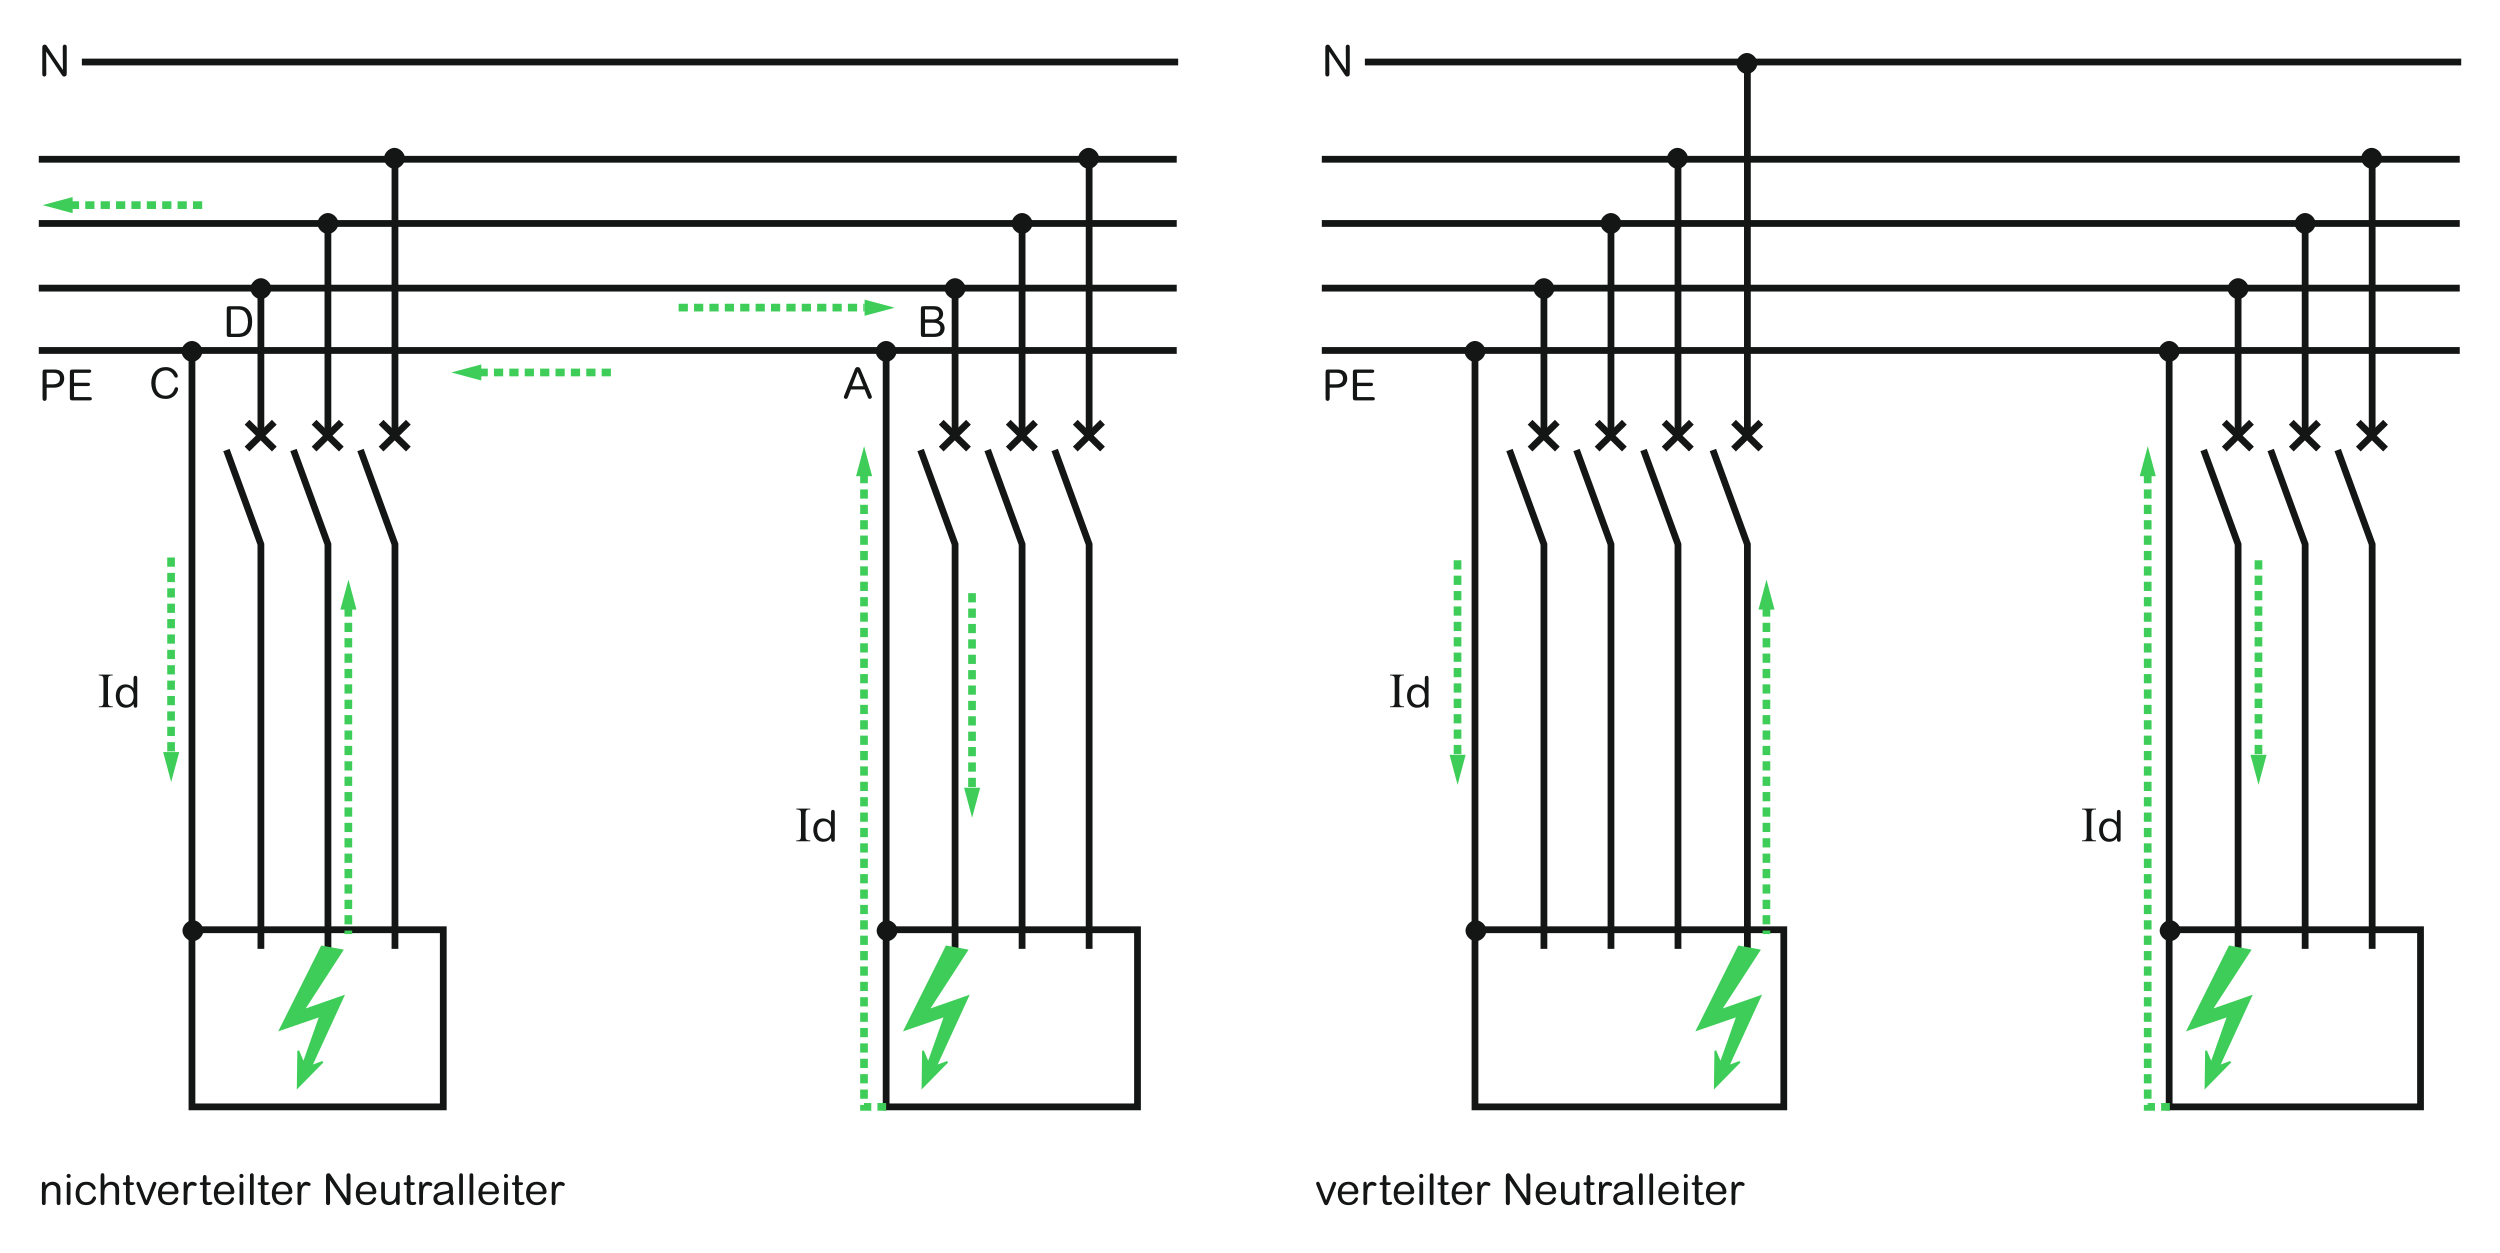 <?xml version="1.0" encoding="iso-8859-1"?>
<!-- Generator: Adobe Illustrator 19.2.1, SVG Export Plug-In . SVG Version: 6.00 Build 0)  -->
<svg version="1.1" id="Calque_1" xmlns="http://www.w3.org/2000/svg" xmlns:xlink="http://www.w3.org/1999/xlink" x="0px" y="0px"
	 width="649.87px" height="325.79px" viewBox="0 0 649.87 325.79" style="enable-background:new 0 0 649.87 325.79;"
	 xml:space="preserve">
<style type="text/css">
	.st0{fill:#141515;stroke:#141515;stroke-width:0.96;stroke-miterlimit:3.864;}
	.st1{fill:none;stroke:#141515;stroke-width:1.76;stroke-miterlimit:3.864;}
	.st2{fill:#141515;}
	.st3{fill:#3DCD58;stroke:#3DCD58;stroke-width:0.48;stroke-miterlimit:3.864;}
	.st4{fill:none;stroke:#3DCD58;stroke-width:2;stroke-dasharray:2.4,1.6;}
	.st5{fill:#3DCD58;}
	.st6{fill:none;}
</style>
<path class="st0" d="M83,58.09c0-1.12,1.12-2.24,2.24-2.24c1.12,0,2.24,1.12,2.24,2.24c0,1.12-1.12,2.24-2.24,2.24
	C84.13,60.33,83,59.21,83,58.09L83,58.09z"/>
<path class="st0" d="M100.3,41.15c0-1.12,1.12-2.24,2.24-2.24c1.12,0,2.24,1.12,2.24,2.24c0,1.12-1.12,2.24-2.24,2.24
	C101.42,43.39,100.3,42.27,100.3,41.15L100.3,41.15z"/>
<path class="st0" d="M65.58,75.03c0-1.12,1.12-2.24,2.24-2.24c1.12,0,2.24,1.12,2.24,2.24c0,1.12-1.12,2.24-2.24,2.24
	C66.7,77.27,65.58,76.15,65.58,75.03L65.58,75.03z"/>
<path class="st0" d="M47.66,91.35c0-1.12,1.12-2.24,2.24-2.24c1.12,0,2.24,1.12,2.24,2.24c0,1.12-1.12,2.24-2.24,2.24
	C48.78,93.59,47.66,92.47,47.66,91.35L47.66,91.35z"/>
<path class="st1" d="M10.08,58.09h295.81 M10.08,41.4h295.81 M10.08,74.9h295.81 M10.08,91.1h295.81 M67.82,74.78v38.47
	 M58.86,116.98l8.96,24.52v105.16 M85.24,57.96v55.28 M76.29,116.98l8.96,24.52v105.16 M102.67,41.4v71.85 M49.9,287.73v-46.05
	h65.33v46.05H49.9L49.9,287.73z M49.9,246.66V92.34 M93.71,116.98l8.96,24.52v105.16"/>
<g>
	<g>
		<g>
			<g>
				<path class="st2" d="M29.31,183.61v0.23h-3.63v-0.23h0.3c0.35,0,0.6-0.1,0.76-0.31c0.1-0.13,0.15-0.45,0.15-0.96v-5.48
					c0-0.43-0.03-0.71-0.08-0.85c-0.04-0.1-0.13-0.19-0.26-0.27c-0.18-0.1-0.38-0.15-0.58-0.15h-0.3v-0.23h3.63v0.23h-0.31
					c-0.35,0-0.6,0.1-0.76,0.31c-0.1,0.13-0.16,0.45-0.16,0.96v5.48c0,0.43,0.03,0.71,0.08,0.85c0.04,0.1,0.13,0.19,0.26,0.27
					c0.18,0.1,0.37,0.15,0.57,0.15H29.31z"/>
			</g>
		</g>
	</g>
	<g>
		<g>
			<g>
				<path class="st2" d="M32.69,183.97c-2.11,0-2.59-1.97-2.59-3.09c0-1.23,0.56-2.98,2.56-2.98c1.28,0,1.95,0.86,2.05,1.01v-2.41
					c0-0.39,0-0.82,0.48-0.82c0.49,0,0.49,0.44,0.49,0.81v6.71c0,0.32,0,0.53-0.13,0.64c-0.09,0.09-0.21,0.13-0.34,0.13
					c-0.47,0-0.47-0.49-0.47-0.66v-0.35C34.47,183.3,33.93,183.97,32.69,183.97z M34.73,180.99c0-1.97-1.29-2.33-1.88-2.33
					c-1.09,0-1.75,0.96-1.75,2.23c0,1.74,1.02,2.32,1.78,2.32C33.76,183.21,34.73,182.65,34.73,180.99z"/>
			</g>
		</g>
	</g>
</g>
<path class="st1" d="M64.21,116.73l7.09-6.97 M71.31,116.73l-7.09-6.97 M81.64,116.73l7.09-6.97 M88.73,116.73l-7.09-6.97
	 M99.06,116.73l7.09-6.97 M106.15,116.73l-7.09-6.97"/>
<g>
	<g>
		<g>
			<g>
				<path class="st2" d="M12.13,103.32c0,0.26-0.01,0.46-0.08,0.62c-0.06,0.12-0.25,0.27-0.46,0.27c-0.15,0-0.29-0.06-0.4-0.17
					c-0.13-0.13-0.13-0.37-0.13-0.72v-6.37c0-0.87,0.15-0.9,0.99-0.9h1.92c0.66,0,1.34,0.07,1.88,0.47s0.85,1.08,0.85,1.86
					c0,0.75-0.32,1.64-1.09,2.03c-0.24,0.12-0.69,0.37-1.65,0.37h-1.83V103.32z M12.13,96.91v3h1.55c0.6,0,1.92-0.09,1.92-1.51
					c0-0.38-0.12-0.8-0.39-1.08c-0.38-0.4-1.06-0.41-1.52-0.41H12.13z"/>
				<path class="st2" d="M19.24,99.49h3.43c0.33,0,0.72,0,0.72,0.43c0,0.44-0.38,0.44-0.72,0.44h-3.43v2.86h3.89
					c0.32,0,0.74-0.01,0.74,0.43c0,0.45-0.4,0.44-0.74,0.44h-4.07c-0.48,0-0.57,0-0.74-0.16c-0.16-0.15-0.16-0.29-0.16-0.74v-6.23
					c0-0.39-0.01-0.56,0.15-0.73c0.15-0.16,0.28-0.17,0.75-0.17h3.91c0.32,0,0.74-0.01,0.74,0.43c0,0.45-0.4,0.44-0.74,0.44h-3.73
					V99.49z"/>
			</g>
		</g>
	</g>
</g>
<g>
	<path class="st2" d="M15.71,312.47c0,0.32,0,0.54-0.13,0.66c-0.09,0.08-0.2,0.13-0.35,0.13c-0.12,0-0.26-0.04-0.36-0.13
		c-0.13-0.12-0.13-0.34-0.13-0.66v-2.77c0-0.57-0.06-0.88-0.18-1.1c-0.21-0.37-0.62-0.56-1.02-0.56c-0.56,0-1.12,0.31-1.39,0.81
		c-0.17,0.3-0.27,0.55-0.27,1.77v1.85c0,0.32-0.01,0.54-0.15,0.66c-0.09,0.08-0.2,0.13-0.35,0.13c-0.12,0-0.26-0.06-0.35-0.13
		c-0.13-0.12-0.13-0.34-0.13-0.66v-4.5c0-0.31,0-0.52,0.12-0.64c0.07-0.06,0.19-0.13,0.35-0.13c0.18,0,0.34,0.11,0.38,0.21
		c0.09,0.16,0.1,0.3,0.1,0.78c0.3-0.39,0.8-1,1.84-1c0.71,0,1.23,0.26,1.64,0.72c0.38,0.44,0.38,1.14,0.38,1.51V312.47z"/>
	<path class="st2" d="M17.84,306.23c-0.3,0-0.54-0.25-0.54-0.55c0-0.29,0.23-0.54,0.54-0.54c0.3,0,0.54,0.25,0.54,0.54
		C18.38,305.99,18.14,306.23,17.84,306.23z M18.33,312.47c0,0.31-0.01,0.4-0.04,0.48c-0.07,0.21-0.27,0.31-0.45,0.31
		c-0.48,0-0.49-0.45-0.49-0.79v-4.48c0-0.35,0.01-0.52,0.13-0.65c0.09-0.09,0.21-0.15,0.37-0.15c0.26,0,0.35,0.1,0.41,0.22
		s0.07,0.38,0.07,0.57V312.47z"/>
	<path class="st2" d="M22.47,313.27c-1.52,0-2.12-0.75-2.4-1.24c-0.2-0.36-0.41-0.92-0.41-1.78c0-1.34,0.57-3.05,2.77-3.05
		c1.32,0,1.89,0.59,2.23,1.11c0.1,0.15,0.2,0.35,0.2,0.54c0,0.25-0.21,0.43-0.44,0.43c-0.12,0-0.25-0.01-0.47-0.39
		c-0.15-0.25-0.53-0.92-1.51-0.92c-1.09,0-1.8,0.86-1.8,2.24c0,1.44,0.68,2.31,1.78,2.31c0.62,0,1.19-0.29,1.49-0.83
		c0.04-0.08,0.25-0.45,0.29-0.52c0.08-0.09,0.17-0.18,0.32-0.18c0.21,0,0.45,0.17,0.45,0.45C24.96,311.76,24.35,313.27,22.47,313.27
		z"/>
	<path class="st2" d="M30.96,312.46c0,0.37,0,0.49-0.1,0.63c-0.08,0.1-0.25,0.18-0.4,0.18c-0.17,0-0.35-0.09-0.43-0.27
		c-0.04-0.11-0.04-0.24-0.04-0.54v-2.82c0-0.33-0.02-0.83-0.18-1.1c-0.21-0.36-0.63-0.55-1.03-0.55c-0.55,0-1.12,0.3-1.38,0.79
		c-0.16,0.29-0.27,0.54-0.27,1.75v1.94c0,0.32,0,0.52-0.13,0.65c-0.07,0.06-0.19,0.15-0.37,0.15c-0.47,0-0.47-0.44-0.47-0.81v-6.68
		c0-0.38,0-0.81,0.47-0.81c0.5,0,0.5,0.41,0.5,0.81v2.37c0.4-0.5,0.9-0.96,1.83-0.96c0.71,0,1.22,0.26,1.6,0.71
		c0.4,0.46,0.4,1.2,0.4,1.5V312.46z"/>
	<path class="st2" d="M32.75,306.35c0-0.43,0-0.55,0.08-0.69c0.06-0.1,0.21-0.22,0.4-0.22c0.49,0,0.49,0.45,0.49,0.86v1.04h0.52
		c0.24,0,0.6,0,0.6,0.35c0,0.26-0.27,0.36-0.57,0.36h-0.55v3.45c0,0.58,0.03,0.99,0.58,0.99c0.09,0,0.49-0.07,0.57-0.07
		c0.19,0,0.34,0.12,0.34,0.35c0,0.38-0.49,0.48-1.1,0.48c-1.37,0-1.37-0.95-1.37-1.67v-3.53h-0.37c-0.44,0-0.44-0.34-0.44-0.36
		c0-0.35,0.4-0.35,0.53-0.35h0.28V306.35z"/>
	<path class="st2" d="M39.63,307.8c0.13-0.38,0.22-0.6,0.54-0.6s0.48,0.26,0.48,0.43c0,0.15-0.03,0.21-0.15,0.52l-1.77,4.41
		c-0.18,0.44-0.29,0.72-0.68,0.72c-0.4,0-0.52-0.28-0.69-0.72l-1.77-4.41c-0.11-0.29-0.15-0.37-0.15-0.52
		c0-0.18,0.17-0.43,0.48-0.43c0.31,0,0.4,0.22,0.54,0.6l1.59,4.22L39.63,307.8z"/>
	<path class="st2" d="M42.07,310.42c0.03,1.56,0.9,2.13,1.81,2.13c0.96,0,1.3-0.53,1.63-1.04c0.07-0.1,0.18-0.29,0.41-0.29
		c0.21,0,0.37,0.18,0.37,0.37c0,0.18-0.1,0.37-0.19,0.52c-0.26,0.43-0.83,1.16-2.27,1.16c-1.9,0-2.77-1.33-2.77-3.05
		c0-1.68,0.87-3.02,2.74-3.02c2.3,0,2.6,2.09,2.6,2.6c0,0.63-0.47,0.63-0.86,0.63H42.07z M45.42,309.75
		c-0.02-0.32-0.04-0.67-0.29-1.1c-0.25-0.43-0.71-0.74-1.34-0.74c-0.78,0-1.22,0.48-1.43,0.87c-0.19,0.35-0.24,0.71-0.27,0.96H45.42
		z"/>
	<path class="st2" d="M47.75,307.81c0-0.27,0-0.62,0.43-0.62c0.41,0,0.41,0.35,0.41,0.62v0.45c0.39-0.6,0.69-1.06,1.41-1.06
		c0.48,0,1.15,0.25,1.15,0.66c0,0.28-0.25,0.45-0.39,0.45c-0.25,0-0.38-0.17-0.81-0.17c-1.04,0-1.23,1.13-1.23,2.46v2.11
		c0,0.49-0.34,0.56-0.48,0.56c-0.13,0-0.26-0.04-0.35-0.13c-0.15-0.12-0.15-0.32-0.15-0.66V307.81z"/>
	<path class="st2" d="M52.74,306.35c0-0.43,0-0.55,0.08-0.69c0.06-0.1,0.21-0.22,0.4-0.22c0.49,0,0.49,0.45,0.49,0.86v1.04h0.52
		c0.24,0,0.6,0,0.6,0.35c0,0.26-0.27,0.36-0.57,0.36h-0.55v3.45c0,0.58,0.03,0.99,0.58,0.99c0.09,0,0.49-0.07,0.57-0.07
		c0.19,0,0.34,0.12,0.34,0.35c0,0.38-0.49,0.48-1.1,0.48c-1.37,0-1.37-0.95-1.37-1.67v-3.53h-0.37c-0.44,0-0.44-0.34-0.44-0.36
		c0-0.35,0.4-0.35,0.53-0.35h0.28V306.35z"/>
	<path class="st2" d="M56.6,310.42c0.03,1.56,0.9,2.13,1.81,2.13c0.96,0,1.3-0.53,1.63-1.04c0.07-0.1,0.18-0.29,0.41-0.29
		c0.21,0,0.37,0.18,0.37,0.37c0,0.18-0.1,0.37-0.19,0.52c-0.26,0.43-0.83,1.16-2.27,1.16c-1.9,0-2.77-1.33-2.77-3.05
		c0-1.68,0.87-3.02,2.74-3.02c2.3,0,2.6,2.09,2.6,2.6c0,0.63-0.47,0.63-0.86,0.63H56.6z M59.95,309.75
		c-0.02-0.32-0.04-0.67-0.29-1.1c-0.25-0.43-0.71-0.74-1.34-0.74c-0.78,0-1.22,0.48-1.43,0.87c-0.19,0.35-0.24,0.71-0.27,0.96H59.95
		z"/>
	<path class="st2" d="M62.76,306.23c-0.3,0-0.54-0.25-0.54-0.55c0-0.29,0.24-0.54,0.54-0.54c0.3,0,0.54,0.25,0.54,0.54
		C63.3,305.99,63.07,306.23,62.76,306.23z M63.26,312.47c0,0.31-0.01,0.4-0.04,0.48c-0.07,0.21-0.27,0.31-0.45,0.31
		c-0.48,0-0.49-0.45-0.49-0.79v-4.48c0-0.35,0.01-0.52,0.13-0.65c0.09-0.09,0.21-0.15,0.37-0.15c0.26,0,0.35,0.1,0.41,0.22
		c0.07,0.12,0.07,0.38,0.07,0.57V312.47z"/>
	<path class="st2" d="M65.95,312.47c0,0.35-0.01,0.52-0.13,0.65c-0.08,0.08-0.2,0.15-0.36,0.15c-0.48,0-0.48-0.43-0.48-0.79v-6.69
		c0-0.35,0-0.53,0.12-0.65c0.08-0.08,0.19-0.16,0.36-0.16c0.12,0,0.26,0.06,0.36,0.15c0.12,0.13,0.13,0.32,0.13,0.66V312.47z"/>
	<path class="st2" d="M67.8,306.35c0-0.43,0-0.55,0.08-0.69c0.06-0.1,0.21-0.22,0.4-0.22c0.49,0,0.49,0.45,0.49,0.86v1.04h0.52
		c0.24,0,0.6,0,0.6,0.35c0,0.26-0.27,0.36-0.57,0.36h-0.55v3.45c0,0.58,0.03,0.99,0.58,0.99c0.09,0,0.49-0.07,0.57-0.07
		c0.19,0,0.34,0.12,0.34,0.35c0,0.38-0.49,0.48-1.1,0.48c-1.37,0-1.37-0.95-1.37-1.67v-3.53h-0.37c-0.44,0-0.44-0.34-0.44-0.36
		c0-0.35,0.4-0.35,0.53-0.35h0.28V306.35z"/>
	<path class="st2" d="M71.67,310.42c0.03,1.56,0.9,2.13,1.81,2.13c0.96,0,1.3-0.53,1.63-1.04c0.07-0.1,0.18-0.29,0.41-0.29
		c0.21,0,0.37,0.18,0.37,0.37c0,0.18-0.1,0.37-0.19,0.52c-0.26,0.43-0.83,1.16-2.27,1.16c-1.9,0-2.77-1.33-2.77-3.05
		c0-1.68,0.87-3.02,2.74-3.02c2.3,0,2.6,2.09,2.6,2.6c0,0.63-0.47,0.63-0.86,0.63H71.67z M75.02,309.75
		c-0.02-0.32-0.04-0.67-0.29-1.1c-0.25-0.43-0.71-0.74-1.34-0.74c-0.78,0-1.22,0.48-1.43,0.87c-0.19,0.35-0.24,0.71-0.27,0.96H75.02
		z"/>
	<path class="st2" d="M77.35,307.81c0-0.27,0-0.62,0.43-0.62c0.41,0,0.41,0.35,0.41,0.62v0.45c0.39-0.6,0.69-1.06,1.41-1.06
		c0.48,0,1.15,0.25,1.15,0.66c0,0.28-0.25,0.45-0.39,0.45c-0.25,0-0.38-0.17-0.81-0.17c-1.04,0-1.23,1.13-1.23,2.46v2.11
		c0,0.49-0.34,0.56-0.48,0.56c-0.13,0-0.26-0.04-0.35-0.13c-0.15-0.12-0.15-0.32-0.15-0.66V307.81z"/>
	<path class="st2" d="M90.07,305.84c-0.01-0.35-0.01-0.46,0.07-0.6c0.06-0.12,0.22-0.26,0.44-0.26c0.15,0,0.28,0.06,0.38,0.16
		c0.15,0.13,0.15,0.34,0.15,0.71v6.34c0,0.55,0,0.74-0.22,0.93c-0.12,0.1-0.27,0.16-0.44,0.16c-0.35,0-0.46-0.17-0.78-0.65
		l-3.91-5.84l0.04,5.62c0,0.36,0,0.46-0.07,0.6c-0.06,0.12-0.24,0.26-0.45,0.26c-0.13,0-0.28-0.06-0.38-0.16
		c-0.15-0.13-0.15-0.34-0.15-0.71v-6.38c0-0.55,0-0.69,0.21-0.88c0.04-0.04,0.18-0.16,0.43-0.16c0.33,0,0.44,0.17,0.74,0.63
		l3.98,5.94L90.07,305.84z"/>
	<path class="st2" d="M93.5,310.42c0.03,1.56,0.9,2.13,1.81,2.13c0.96,0,1.3-0.53,1.63-1.04c0.07-0.1,0.18-0.29,0.41-0.29
		c0.21,0,0.37,0.18,0.37,0.37c0,0.18-0.1,0.37-0.19,0.52c-0.26,0.43-0.83,1.16-2.27,1.16c-1.9,0-2.77-1.33-2.77-3.05
		c0-1.68,0.87-3.02,2.74-3.02c2.3,0,2.6,2.09,2.6,2.6c0,0.63-0.47,0.63-0.86,0.63H93.5z M96.85,309.75
		c-0.02-0.32-0.04-0.67-0.29-1.1c-0.25-0.43-0.71-0.74-1.34-0.74c-0.78,0-1.22,0.48-1.43,0.87c-0.19,0.35-0.24,0.71-0.27,0.96H96.85
		z"/>
	<path class="st2" d="M99.09,308c0-0.34,0-0.54,0.13-0.66c0.09-0.09,0.21-0.15,0.36-0.15c0.12,0,0.26,0.06,0.35,0.13
		c0.13,0.13,0.13,0.34,0.13,0.67v2.71c0,0.39,0,0.81,0.19,1.12c0.22,0.37,0.63,0.58,1.03,0.58c0.56,0,1.13-0.32,1.39-0.81
		c0.13-0.26,0.26-0.49,0.26-1.79V308c0-0.33,0-0.54,0.13-0.66c0.08-0.07,0.19-0.15,0.35-0.15c0.13,0,0.26,0.06,0.36,0.13
		c0.13,0.13,0.13,0.34,0.13,0.67v4.49c0,0.31,0,0.52-0.13,0.64c-0.07,0.07-0.19,0.13-0.34,0.13c-0.19,0-0.35-0.11-0.39-0.21
		c-0.07-0.16-0.08-0.3-0.08-0.79c-0.29,0.37-0.78,1.01-1.88,1.01c-0.59,0-1.4-0.23-1.71-0.85c-0.26-0.5-0.28-0.87-0.28-1.32V308z"/>
	<path class="st2" d="M105.74,306.35c0-0.43,0-0.55,0.08-0.69c0.06-0.1,0.21-0.22,0.4-0.22c0.49,0,0.49,0.45,0.49,0.86v1.04h0.52
		c0.24,0,0.6,0,0.6,0.35c0,0.26-0.27,0.36-0.57,0.36h-0.55v3.45c0,0.58,0.03,0.99,0.58,0.99c0.09,0,0.49-0.07,0.57-0.07
		c0.19,0,0.34,0.12,0.34,0.35c0,0.38-0.49,0.48-1.1,0.48c-1.37,0-1.37-0.95-1.37-1.67v-3.53h-0.37c-0.44,0-0.44-0.34-0.44-0.36
		c0-0.35,0.4-0.35,0.53-0.35h0.28V306.35z"/>
	<path class="st2" d="M108.98,307.81c0-0.27,0-0.62,0.43-0.62c0.41,0,0.41,0.35,0.41,0.62v0.45c0.39-0.6,0.69-1.06,1.41-1.06
		c0.48,0,1.15,0.25,1.15,0.66c0,0.28-0.25,0.45-0.39,0.45c-0.25,0-0.38-0.17-0.81-0.17c-1.04,0-1.23,1.13-1.23,2.46v2.11
		c0,0.49-0.34,0.56-0.48,0.56c-0.13,0-0.26-0.04-0.35-0.13c-0.15-0.12-0.15-0.32-0.15-0.66V307.81z"/>
	<path class="st2" d="M114.55,313.27c-1.29,0-1.88-0.84-1.88-1.66c0-1.32,1.22-1.58,1.9-1.71c0.26-0.06,1.41-0.26,1.64-0.31
		c0.17-0.04,0.29-0.08,0.55-0.17c-0.02-0.77-0.04-1.5-1.32-1.5c-0.67,0-1.39,0.2-1.64,0.81c-0.1,0.26-0.18,0.47-0.48,0.47
		c-0.24,0-0.44-0.18-0.44-0.41c0-0.34,0.38-1.58,2.49-1.58c2.22,0,2.36,1.05,2.36,2.4c0,0.29-0.03,1.57-0.03,1.83
		c0,0.54,0.09,0.78,0.16,0.96c0.01,0.06,0.11,0.32,0.11,0.5c0,0.19-0.21,0.38-0.47,0.38c-0.38,0-0.54-0.54-0.65-0.95
		C116.55,312.61,115.82,313.27,114.55,313.27z M116.12,310.31c-0.69,0.16-1.24,0.23-1.7,0.36c-0.65,0.18-0.75,0.65-0.75,0.87
		c0,0.4,0.3,0.96,1.11,0.96c0.62,0,1.41-0.26,1.75-0.84c0.22-0.38,0.25-0.91,0.25-1.56C116.63,310.17,116.42,310.24,116.12,310.31z"
		/>
	<path class="st2" d="M120.34,312.47c0,0.35-0.01,0.52-0.13,0.65c-0.08,0.08-0.2,0.15-0.36,0.15c-0.48,0-0.48-0.43-0.48-0.79v-6.69
		c0-0.35,0-0.53,0.12-0.65c0.08-0.08,0.19-0.16,0.36-0.16c0.12,0,0.26,0.06,0.36,0.15c0.12,0.13,0.13,0.32,0.13,0.66V312.47z"/>
	<path class="st2" d="M123.03,312.47c0,0.35-0.01,0.52-0.13,0.65c-0.08,0.08-0.2,0.15-0.36,0.15c-0.48,0-0.48-0.43-0.48-0.79v-6.69
		c0-0.35,0-0.53,0.12-0.65c0.08-0.08,0.19-0.16,0.36-0.16c0.12,0,0.26,0.06,0.36,0.15c0.12,0.13,0.13,0.32,0.13,0.66V312.47z"/>
	<path class="st2" d="M125.37,310.42c0.03,1.56,0.9,2.13,1.81,2.13c0.96,0,1.3-0.53,1.63-1.04c0.07-0.1,0.18-0.29,0.41-0.29
		c0.21,0,0.37,0.18,0.37,0.37c0,0.18-0.1,0.37-0.19,0.52c-0.26,0.43-0.83,1.16-2.27,1.16c-1.9,0-2.77-1.33-2.77-3.05
		c0-1.68,0.87-3.02,2.74-3.02c2.3,0,2.6,2.09,2.6,2.6c0,0.63-0.47,0.63-0.86,0.63H125.37z M128.72,309.75
		c-0.02-0.32-0.04-0.67-0.29-1.1c-0.25-0.43-0.71-0.74-1.34-0.74c-0.78,0-1.22,0.48-1.43,0.87c-0.19,0.35-0.24,0.71-0.27,0.96
		H128.72z"/>
	<path class="st2" d="M131.53,306.23c-0.3,0-0.54-0.25-0.54-0.55c0-0.29,0.24-0.54,0.54-0.54c0.3,0,0.54,0.25,0.54,0.54
		C132.07,305.99,131.84,306.23,131.53,306.23z M132.03,312.47c0,0.31-0.01,0.4-0.04,0.48c-0.07,0.21-0.27,0.31-0.45,0.31
		c-0.48,0-0.49-0.45-0.49-0.79v-4.48c0-0.35,0.01-0.52,0.13-0.65c0.09-0.09,0.21-0.15,0.37-0.15c0.26,0,0.35,0.1,0.41,0.22
		c0.07,0.12,0.07,0.38,0.07,0.57V312.47z"/>
	<path class="st2" d="M133.89,306.35c0-0.43,0-0.55,0.08-0.69c0.06-0.1,0.21-0.22,0.4-0.22c0.49,0,0.49,0.45,0.49,0.86v1.04h0.52
		c0.24,0,0.6,0,0.6,0.35c0,0.26-0.27,0.36-0.57,0.36h-0.55v3.45c0,0.58,0.03,0.99,0.58,0.99c0.09,0,0.49-0.07,0.57-0.07
		c0.19,0,0.34,0.12,0.34,0.35c0,0.38-0.49,0.48-1.1,0.48c-1.37,0-1.37-0.95-1.37-1.67v-3.53h-0.37c-0.44,0-0.44-0.34-0.44-0.36
		c0-0.35,0.4-0.35,0.53-0.35h0.28V306.35z"/>
	<path class="st2" d="M137.75,310.42c0.03,1.56,0.9,2.13,1.81,2.13c0.96,0,1.3-0.53,1.63-1.04c0.07-0.1,0.18-0.29,0.41-0.29
		c0.21,0,0.37,0.18,0.37,0.37c0,0.18-0.1,0.37-0.19,0.52c-0.26,0.43-0.83,1.16-2.27,1.16c-1.9,0-2.77-1.33-2.77-3.05
		c0-1.68,0.87-3.02,2.74-3.02c2.3,0,2.6,2.09,2.6,2.6c0,0.63-0.47,0.63-0.86,0.63H137.75z M141.1,309.75
		c-0.02-0.32-0.04-0.67-0.29-1.1c-0.25-0.43-0.71-0.74-1.34-0.74c-0.78,0-1.22,0.48-1.43,0.87c-0.19,0.35-0.24,0.71-0.27,0.96H141.1
		z"/>
	<path class="st2" d="M143.43,307.81c0-0.27,0-0.62,0.43-0.62c0.41,0,0.41,0.35,0.41,0.62v0.45c0.39-0.6,0.69-1.06,1.41-1.06
		c0.48,0,1.15,0.25,1.15,0.66c0,0.28-0.25,0.45-0.39,0.45c-0.25,0-0.38-0.17-0.81-0.17c-1.04,0-1.23,1.13-1.23,2.46v2.11
		c0,0.49-0.34,0.56-0.48,0.56c-0.13,0-0.26-0.04-0.35-0.13c-0.15-0.12-0.15-0.32-0.15-0.66V307.81z"/>
</g>
<g>
	<path class="st2" d="M346.31,307.8c0.13-0.38,0.22-0.6,0.54-0.6s0.48,0.26,0.48,0.43c0,0.15-0.03,0.21-0.15,0.52l-1.77,4.41
		c-0.18,0.44-0.29,0.72-0.68,0.72c-0.4,0-0.52-0.28-0.69-0.72l-1.77-4.41c-0.11-0.29-0.15-0.37-0.15-0.52
		c0-0.18,0.17-0.43,0.48-0.43c0.31,0,0.4,0.22,0.54,0.6l1.59,4.22L346.31,307.8z"/>
	<path class="st2" d="M348.76,310.42c0.03,1.56,0.9,2.13,1.81,2.13c0.96,0,1.3-0.53,1.64-1.04c0.07-0.1,0.18-0.29,0.41-0.29
		c0.21,0,0.37,0.18,0.37,0.37c0,0.18-0.1,0.37-0.19,0.52c-0.26,0.43-0.83,1.16-2.27,1.16c-1.9,0-2.77-1.33-2.77-3.05
		c0-1.68,0.87-3.02,2.74-3.02c2.3,0,2.6,2.09,2.6,2.6c0,0.63-0.47,0.63-0.86,0.63H348.76z M352.11,309.75
		c-0.02-0.32-0.04-0.67-0.29-1.1c-0.25-0.43-0.71-0.74-1.34-0.74c-0.78,0-1.22,0.48-1.43,0.87c-0.19,0.35-0.24,0.71-0.27,0.96
		H352.11z"/>
	<path class="st2" d="M354.43,307.81c0-0.27,0-0.62,0.43-0.62c0.41,0,0.41,0.35,0.41,0.62v0.45c0.39-0.6,0.69-1.06,1.41-1.06
		c0.48,0,1.15,0.25,1.15,0.66c0,0.28-0.25,0.45-0.39,0.45c-0.25,0-0.38-0.17-0.81-0.17c-1.04,0-1.23,1.13-1.23,2.46v2.11
		c0,0.49-0.34,0.56-0.48,0.56c-0.13,0-0.26-0.04-0.35-0.13c-0.15-0.12-0.15-0.32-0.15-0.66V307.81z"/>
	<path class="st2" d="M359.43,306.35c0-0.43,0-0.55,0.08-0.69c0.06-0.1,0.21-0.22,0.4-0.22c0.49,0,0.49,0.45,0.49,0.86v1.04h0.52
		c0.23,0,0.6,0,0.6,0.35c0,0.26-0.27,0.36-0.57,0.36h-0.55v3.45c0,0.58,0.03,0.99,0.58,0.99c0.09,0,0.49-0.07,0.57-0.07
		c0.19,0,0.34,0.12,0.34,0.35c0,0.38-0.49,0.48-1.1,0.48c-1.37,0-1.37-0.95-1.37-1.67v-3.53h-0.37c-0.44,0-0.44-0.34-0.44-0.36
		c0-0.35,0.4-0.35,0.53-0.35h0.28V306.35z"/>
	<path class="st2" d="M363.29,310.42c0.03,1.56,0.9,2.13,1.81,2.13c0.96,0,1.3-0.53,1.64-1.04c0.07-0.1,0.18-0.29,0.41-0.29
		c0.21,0,0.37,0.18,0.37,0.37c0,0.18-0.1,0.37-0.19,0.52c-0.26,0.43-0.83,1.16-2.27,1.16c-1.9,0-2.77-1.33-2.77-3.05
		c0-1.68,0.87-3.02,2.74-3.02c2.3,0,2.6,2.09,2.6,2.6c0,0.63-0.47,0.63-0.86,0.63H363.29z M366.64,309.75
		c-0.02-0.32-0.04-0.67-0.29-1.1c-0.25-0.43-0.71-0.74-1.34-0.74c-0.78,0-1.22,0.48-1.43,0.87c-0.19,0.35-0.24,0.71-0.27,0.96
		H366.64z"/>
	<path class="st2" d="M369.45,306.23c-0.3,0-0.54-0.25-0.54-0.55c0-0.29,0.24-0.54,0.54-0.54c0.3,0,0.54,0.25,0.54,0.54
		C369.99,305.99,369.76,306.23,369.45,306.23z M369.95,312.47c0,0.31-0.01,0.4-0.04,0.48c-0.07,0.21-0.27,0.31-0.45,0.31
		c-0.48,0-0.49-0.45-0.49-0.79v-4.48c0-0.35,0.01-0.52,0.13-0.65c0.09-0.09,0.21-0.15,0.37-0.15c0.26,0,0.35,0.1,0.41,0.22
		s0.07,0.38,0.07,0.57V312.47z"/>
	<path class="st2" d="M372.64,312.47c0,0.35-0.01,0.52-0.13,0.65c-0.08,0.08-0.2,0.15-0.36,0.15c-0.48,0-0.48-0.43-0.48-0.79v-6.69
		c0-0.35,0-0.53,0.12-0.65c0.08-0.08,0.19-0.16,0.36-0.16c0.12,0,0.26,0.06,0.36,0.15c0.12,0.13,0.13,0.32,0.13,0.66V312.47z"/>
	<path class="st2" d="M374.49,306.35c0-0.43,0-0.55,0.08-0.69c0.06-0.1,0.21-0.22,0.4-0.22c0.49,0,0.49,0.45,0.49,0.86v1.04h0.52
		c0.23,0,0.6,0,0.6,0.35c0,0.26-0.27,0.36-0.57,0.36h-0.55v3.45c0,0.58,0.03,0.99,0.58,0.99c0.09,0,0.49-0.07,0.57-0.07
		c0.19,0,0.34,0.12,0.34,0.35c0,0.38-0.49,0.48-1.1,0.48c-1.37,0-1.37-0.95-1.37-1.67v-3.53h-0.37c-0.44,0-0.44-0.34-0.44-0.36
		c0-0.35,0.4-0.35,0.53-0.35h0.28V306.35z"/>
	<path class="st2" d="M378.36,310.42c0.03,1.56,0.9,2.13,1.81,2.13c0.96,0,1.3-0.53,1.64-1.04c0.07-0.1,0.18-0.29,0.41-0.29
		c0.21,0,0.37,0.18,0.37,0.37c0,0.18-0.1,0.37-0.19,0.52c-0.26,0.43-0.83,1.16-2.27,1.16c-1.9,0-2.77-1.33-2.77-3.05
		c0-1.68,0.87-3.02,2.74-3.02c2.3,0,2.6,2.09,2.6,2.6c0,0.63-0.47,0.63-0.86,0.63H378.36z M381.71,309.75
		c-0.02-0.32-0.04-0.67-0.29-1.1c-0.25-0.43-0.71-0.74-1.34-0.74c-0.78,0-1.22,0.48-1.43,0.87c-0.19,0.35-0.24,0.71-0.27,0.96
		H381.71z"/>
	<path class="st2" d="M384.04,307.81c0-0.27,0-0.62,0.43-0.62c0.41,0,0.41,0.35,0.41,0.62v0.45c0.39-0.6,0.69-1.06,1.41-1.06
		c0.48,0,1.15,0.25,1.15,0.66c0,0.28-0.25,0.45-0.39,0.45c-0.25,0-0.38-0.17-0.81-0.17c-1.04,0-1.23,1.13-1.23,2.46v2.11
		c0,0.49-0.34,0.56-0.48,0.56c-0.13,0-0.26-0.04-0.35-0.13c-0.15-0.12-0.15-0.32-0.15-0.66V307.81z"/>
	<path class="st2" d="M396.76,305.84c-0.01-0.35-0.01-0.46,0.07-0.6c0.06-0.12,0.22-0.26,0.44-0.26c0.15,0,0.28,0.06,0.38,0.16
		c0.15,0.13,0.15,0.34,0.15,0.71v6.34c0,0.55,0,0.74-0.22,0.93c-0.12,0.1-0.27,0.16-0.44,0.16c-0.35,0-0.46-0.17-0.78-0.65
		l-3.91-5.84l0.04,5.62c0,0.36,0,0.46-0.07,0.6c-0.06,0.12-0.24,0.26-0.45,0.26c-0.13,0-0.28-0.06-0.38-0.16
		c-0.15-0.13-0.15-0.34-0.15-0.71v-6.38c0-0.55,0-0.69,0.21-0.88c0.04-0.04,0.18-0.16,0.43-0.16c0.32,0,0.44,0.17,0.74,0.63
		l3.98,5.94L396.76,305.84z"/>
	<path class="st2" d="M400.19,310.42c0.03,1.56,0.9,2.13,1.81,2.13c0.96,0,1.3-0.53,1.64-1.04c0.07-0.1,0.18-0.29,0.41-0.29
		c0.21,0,0.37,0.18,0.37,0.37c0,0.18-0.1,0.37-0.19,0.52c-0.26,0.43-0.83,1.16-2.27,1.16c-1.9,0-2.77-1.33-2.77-3.05
		c0-1.68,0.87-3.02,2.74-3.02c2.3,0,2.6,2.09,2.6,2.6c0,0.63-0.47,0.63-0.86,0.63H400.19z M403.54,309.75
		c-0.02-0.32-0.04-0.67-0.29-1.1c-0.25-0.43-0.71-0.74-1.34-0.74c-0.78,0-1.22,0.48-1.43,0.87c-0.19,0.35-0.24,0.71-0.27,0.96
		H403.54z"/>
	<path class="st2" d="M405.78,308c0-0.34,0-0.54,0.13-0.66c0.09-0.09,0.21-0.15,0.36-0.15c0.12,0,0.26,0.06,0.35,0.13
		c0.13,0.13,0.13,0.34,0.13,0.67v2.71c0,0.39,0,0.81,0.19,1.12c0.22,0.37,0.63,0.58,1.03,0.58c0.56,0,1.13-0.32,1.39-0.81
		c0.13-0.26,0.26-0.49,0.26-1.79V308c0-0.33,0-0.54,0.13-0.66c0.08-0.07,0.19-0.15,0.35-0.15c0.13,0,0.26,0.06,0.36,0.13
		c0.13,0.13,0.13,0.34,0.13,0.67v4.49c0,0.31,0,0.52-0.13,0.64c-0.07,0.07-0.19,0.13-0.34,0.13c-0.19,0-0.35-0.11-0.39-0.21
		c-0.07-0.16-0.08-0.3-0.08-0.79c-0.29,0.37-0.78,1.01-1.88,1.01c-0.59,0-1.4-0.23-1.71-0.85c-0.26-0.5-0.28-0.87-0.28-1.32V308z"/>
	<path class="st2" d="M412.43,306.35c0-0.43,0-0.55,0.08-0.69c0.06-0.1,0.21-0.22,0.4-0.22c0.49,0,0.49,0.45,0.49,0.86v1.04h0.52
		c0.23,0,0.6,0,0.6,0.35c0,0.26-0.27,0.36-0.57,0.36h-0.55v3.45c0,0.58,0.03,0.99,0.58,0.99c0.09,0,0.49-0.07,0.57-0.07
		c0.19,0,0.34,0.12,0.34,0.35c0,0.38-0.49,0.48-1.1,0.48c-1.37,0-1.37-0.95-1.37-1.67v-3.53h-0.37c-0.44,0-0.44-0.34-0.44-0.36
		c0-0.35,0.4-0.35,0.53-0.35h0.28V306.35z"/>
	<path class="st2" d="M415.67,307.81c0-0.27,0-0.62,0.43-0.62c0.41,0,0.41,0.35,0.41,0.62v0.45c0.39-0.6,0.69-1.06,1.41-1.06
		c0.48,0,1.15,0.25,1.15,0.66c0,0.28-0.25,0.45-0.39,0.45c-0.25,0-0.38-0.17-0.81-0.17c-1.04,0-1.23,1.13-1.23,2.46v2.11
		c0,0.49-0.34,0.56-0.48,0.56c-0.13,0-0.26-0.04-0.35-0.13c-0.15-0.12-0.15-0.32-0.15-0.66V307.81z"/>
	<path class="st2" d="M421.24,313.27c-1.29,0-1.88-0.84-1.88-1.66c0-1.32,1.22-1.58,1.9-1.71c0.26-0.06,1.41-0.26,1.64-0.31
		c0.17-0.04,0.29-0.08,0.55-0.17c-0.02-0.77-0.04-1.5-1.32-1.5c-0.67,0-1.39,0.2-1.63,0.81c-0.1,0.26-0.18,0.47-0.48,0.47
		c-0.24,0-0.44-0.18-0.44-0.41c0-0.34,0.38-1.58,2.49-1.58c2.22,0,2.36,1.05,2.36,2.4c0,0.29-0.03,1.57-0.03,1.83
		c0,0.54,0.09,0.78,0.16,0.96c0.01,0.06,0.11,0.32,0.11,0.5c0,0.19-0.21,0.38-0.47,0.38c-0.38,0-0.54-0.54-0.65-0.95
		C423.24,312.61,422.51,313.27,421.24,313.27z M422.81,310.31c-0.69,0.16-1.24,0.23-1.7,0.36c-0.65,0.18-0.75,0.65-0.75,0.87
		c0,0.4,0.3,0.96,1.11,0.96c0.62,0,1.41-0.26,1.75-0.84c0.22-0.38,0.25-0.91,0.25-1.56C423.32,310.17,423.11,310.24,422.81,310.31z"
		/>
	<path class="st2" d="M427.03,312.47c0,0.35-0.01,0.52-0.13,0.65c-0.08,0.08-0.2,0.15-0.36,0.15c-0.48,0-0.48-0.43-0.48-0.79v-6.69
		c0-0.35,0-0.53,0.12-0.65c0.08-0.08,0.19-0.16,0.36-0.16c0.12,0,0.26,0.06,0.36,0.15c0.12,0.13,0.13,0.32,0.13,0.66V312.47z"/>
	<path class="st2" d="M429.72,312.47c0,0.35-0.01,0.52-0.13,0.65c-0.08,0.08-0.2,0.15-0.36,0.15c-0.48,0-0.48-0.43-0.48-0.79v-6.69
		c0-0.35,0-0.53,0.12-0.65c0.08-0.08,0.19-0.16,0.36-0.16c0.12,0,0.26,0.06,0.36,0.15c0.12,0.13,0.13,0.32,0.13,0.66V312.47z"/>
	<path class="st2" d="M432.06,310.42c0.03,1.56,0.9,2.13,1.81,2.13c0.96,0,1.3-0.53,1.64-1.04c0.07-0.1,0.18-0.29,0.41-0.29
		c0.21,0,0.37,0.18,0.37,0.37c0,0.18-0.1,0.37-0.19,0.52c-0.26,0.43-0.83,1.16-2.27,1.16c-1.9,0-2.77-1.33-2.77-3.05
		c0-1.68,0.87-3.02,2.74-3.02c2.3,0,2.6,2.09,2.6,2.6c0,0.63-0.47,0.63-0.86,0.63H432.06z M435.41,309.75
		c-0.02-0.32-0.04-0.67-0.29-1.1c-0.25-0.43-0.71-0.74-1.34-0.74c-0.78,0-1.22,0.48-1.43,0.87c-0.19,0.35-0.24,0.71-0.27,0.96
		H435.41z"/>
	<path class="st2" d="M438.22,306.23c-0.3,0-0.54-0.25-0.54-0.55c0-0.29,0.24-0.54,0.54-0.54c0.3,0,0.54,0.25,0.54,0.54
		C438.76,305.99,438.53,306.23,438.22,306.23z M438.72,312.47c0,0.31-0.01,0.4-0.04,0.48c-0.07,0.21-0.27,0.31-0.45,0.31
		c-0.48,0-0.49-0.45-0.49-0.79v-4.48c0-0.35,0.01-0.52,0.13-0.65c0.09-0.09,0.21-0.15,0.37-0.15c0.26,0,0.35,0.1,0.41,0.22
		s0.07,0.38,0.07,0.57V312.47z"/>
	<path class="st2" d="M440.57,306.35c0-0.43,0-0.55,0.08-0.69c0.06-0.1,0.21-0.22,0.4-0.22c0.49,0,0.49,0.45,0.49,0.86v1.04h0.52
		c0.23,0,0.6,0,0.6,0.35c0,0.26-0.27,0.36-0.57,0.36h-0.55v3.45c0,0.58,0.03,0.99,0.58,0.99c0.09,0,0.49-0.07,0.57-0.07
		c0.19,0,0.34,0.12,0.34,0.35c0,0.38-0.49,0.48-1.1,0.48c-1.37,0-1.37-0.95-1.37-1.67v-3.53h-0.37c-0.44,0-0.44-0.34-0.44-0.36
		c0-0.35,0.4-0.35,0.53-0.35h0.28V306.35z"/>
	<path class="st2" d="M444.44,310.42c0.03,1.56,0.9,2.13,1.81,2.13c0.96,0,1.3-0.53,1.64-1.04c0.07-0.1,0.18-0.29,0.41-0.29
		c0.21,0,0.37,0.18,0.37,0.37c0,0.18-0.1,0.37-0.19,0.52c-0.26,0.43-0.83,1.16-2.27,1.16c-1.9,0-2.77-1.33-2.77-3.05
		c0-1.68,0.87-3.02,2.74-3.02c2.3,0,2.6,2.09,2.6,2.6c0,0.63-0.47,0.63-0.86,0.63H444.44z M447.79,309.75
		c-0.02-0.32-0.04-0.67-0.29-1.1c-0.25-0.43-0.71-0.74-1.34-0.74c-0.78,0-1.22,0.48-1.43,0.87c-0.19,0.35-0.24,0.71-0.27,0.96
		H447.79z"/>
	<path class="st2" d="M450.12,307.81c0-0.27,0-0.62,0.43-0.62c0.41,0,0.41,0.35,0.41,0.62v0.45c0.39-0.6,0.69-1.06,1.41-1.06
		c0.48,0,1.15,0.25,1.15,0.66c0,0.28-0.25,0.45-0.39,0.45c-0.25,0-0.38-0.17-0.81-0.17c-1.04,0-1.23,1.13-1.23,2.46v2.11
		c0,0.49-0.34,0.56-0.48,0.56c-0.13,0-0.26-0.04-0.35-0.13c-0.15-0.12-0.15-0.32-0.15-0.66V307.81z"/>
</g>
<g>
	<g>
		<g>
			<g>
				<path class="st2" d="M43.11,103.7c-0.88,0-1.93-0.2-2.65-0.95c-0.74-0.77-1.14-1.99-1.14-3.19c0-2.51,1.57-4.14,3.74-4.14
					c2.35,0,3.16,1.9,3.16,2.3c0,0.2-0.13,0.47-0.44,0.47c-0.32,0-0.52-0.37-0.67-0.66c-0.2-0.39-0.52-0.72-0.86-0.93
					c-0.24-0.15-0.59-0.31-1.14-0.31c-1.12,0-2.69,0.69-2.69,3.33s1.55,3.24,2.6,3.24c1.16,0,1.94-0.64,2.33-1.76
					c0.08-0.21,0.17-0.46,0.48-0.46c0.21,0,0.46,0.16,0.46,0.45C46.28,101.75,45.41,103.7,43.11,103.7z"/>
			</g>
		</g>
	</g>
</g>
<g>
	<g>
		<g>
			<g>
				<path class="st2" d="M59.85,87.61c-0.87,0-0.91-0.13-0.91-1.03v-6.09c0-0.81,0.1-0.9,0.91-0.9h1.95c0.86,0,1.99,0.03,2.87,1.08
					c0.67,0.81,0.88,1.87,0.88,2.92c0,1.05-0.22,2.59-1.41,3.44c-0.77,0.55-1.69,0.58-2.33,0.58H59.85z M60.02,86.75h1.65
					c1.02,0,1.59-0.15,2.14-0.8c0.65-0.77,0.65-2.09,0.65-2.31c0-1.06-0.3-1.93-0.65-2.37c-0.47-0.62-1.01-0.82-2.2-0.82h-1.59
					V86.75z"/>
			</g>
		</g>
	</g>
</g>
<path class="st0" d="M47.91,241.93c0-1.12,1.12-2.24,2.24-2.24c1.12,0,2.24,1.12,2.24,2.24c0,1.12-1.12,2.24-2.24,2.24
	C49.03,244.17,47.91,243.05,47.91,241.93L47.91,241.93z"/>
<path class="st0" d="M263.45,58.09c0-1.12,1.12-2.24,2.24-2.24c1.12,0,2.24,1.12,2.24,2.24c0,1.12-1.12,2.24-2.24,2.24
	C264.58,60.33,263.45,59.21,263.45,58.09L263.45,58.09z"/>
<path class="st0" d="M280.75,41.15c0-1.12,1.12-2.24,2.24-2.24c1.12,0,2.24,1.12,2.24,2.24c0,1.12-1.12,2.24-2.24,2.24
	C281.87,43.39,280.75,42.27,280.75,41.15L280.75,41.15z"/>
<path class="st0" d="M246.03,75.03c0-1.12,1.12-2.24,2.24-2.24c1.12,0,2.24,1.12,2.24,2.24c0,1.12-1.12,2.24-2.24,2.24
	C247.15,77.27,246.03,76.15,246.03,75.03L246.03,75.03z"/>
<path class="st0" d="M228.11,91.35c0-1.12,1.12-2.24,2.24-2.24c1.12,0,2.24,1.12,2.24,2.24c0,1.12-1.12,2.24-2.24,2.24
	C229.23,93.59,228.11,92.47,228.11,91.35L228.11,91.35z"/>
<path class="st1" d="M248.27,74.78v38.47 M239.31,116.98l8.96,24.52v105.16 M265.69,57.96v55.28 M256.73,116.98l8.96,24.52v105.16
	 M283.12,41.4v71.85 M230.35,287.73v-46.05h65.34v46.05H230.35L230.35,287.73z M230.35,246.66V92.34 M274.16,116.98l8.96,24.52
	v105.16"/>
<g>
	<g>
		<g>
			<g>
				<path class="st2" d="M210.63,218.45v0.23H207v-0.23h0.3c0.35,0,0.6-0.1,0.76-0.31c0.1-0.13,0.15-0.45,0.15-0.96v-5.48
					c0-0.43-0.03-0.71-0.08-0.85c-0.04-0.1-0.13-0.19-0.26-0.27c-0.18-0.1-0.38-0.15-0.58-0.15H207v-0.23h3.63v0.23h-0.31
					c-0.35,0-0.6,0.1-0.76,0.31c-0.1,0.13-0.16,0.45-0.16,0.96v5.48c0,0.43,0.03,0.71,0.08,0.85c0.04,0.1,0.13,0.19,0.26,0.27
					c0.18,0.1,0.37,0.15,0.57,0.15H210.63z"/>
			</g>
		</g>
	</g>
	<g>
		<g>
			<g>
				<path class="st2" d="M214.01,218.82c-2.11,0-2.59-1.97-2.59-3.09c0-1.23,0.56-2.98,2.56-2.98c1.28,0,1.95,0.86,2.05,1.01v-2.41
					c0-0.39,0-0.82,0.48-0.82c0.49,0,0.49,0.44,0.49,0.81v6.71c0,0.32,0,0.53-0.13,0.64c-0.09,0.09-0.21,0.13-0.34,0.13
					c-0.47,0-0.47-0.49-0.47-0.66v-0.35C215.79,218.15,215.24,218.82,214.01,218.82z M216.05,215.84c0-1.97-1.29-2.33-1.88-2.33
					c-1.09,0-1.75,0.96-1.75,2.23c0,1.74,1.02,2.32,1.78,2.32C215.08,218.06,216.05,217.5,216.05,215.84z"/>
			</g>
		</g>
	</g>
</g>
<path class="st1" d="M244.66,116.73l7.09-6.97 M251.76,116.73l-7.09-6.97 M262.09,116.73l7.09-6.97 M269.18,116.73l-7.09-6.97
	 M279.51,116.73l7.09-6.97 M286.6,116.73l-7.09-6.97"/>
<g>
	<g>
		<g>
			<g>
				<path class="st2" d="M221.19,101.25l-0.69,1.79c-0.17,0.43-0.25,0.66-0.62,0.66c-0.29,0-0.52-0.25-0.52-0.47
					c0-0.17,0.06-0.3,0.16-0.56l2.54-6.31c0.25-0.63,0.37-0.95,0.88-0.95c0.2,0,0.43,0.09,0.54,0.22c0.11,0.12,0.26,0.47,0.36,0.72
					l2.63,6.27c0.11,0.28,0.17,0.41,0.17,0.58c0,0.21-0.21,0.49-0.54,0.49c-0.37,0-0.45-0.23-0.63-0.68l-0.72-1.77H221.19z
					 M224.44,100.39l-1.5-3.75l-1.44,3.75H224.44z"/>
			</g>
		</g>
	</g>
</g>
<g>
	<g>
		<g>
			<g>
				<path class="st2" d="M240.28,87.61c-0.81,0-0.9-0.1-0.9-0.9v-6.23c0-0.81,0.09-0.9,0.9-0.9h2.31c1.04,0,1.38,0.18,1.62,0.32
					c0.6,0.36,0.95,1,0.95,1.7c0,0.2,0,1.21-1.16,1.76c0.45,0.16,1.55,0.53,1.55,1.97c0,0.77-0.38,1.52-1.05,1.89
					c-0.38,0.21-0.91,0.37-1.71,0.37H240.28z M240.46,83.03h2.05c0.43,0,0.92-0.08,1.21-0.37c0.28-0.28,0.39-0.56,0.39-0.93
					c0-1.31-1.33-1.28-1.92-1.28h-1.74V83.03z M240.46,83.89v2.86h2.24c0.85,0,1.14-0.25,1.31-0.39c0.24-0.2,0.44-0.57,0.44-1.05
					c0-0.43-0.15-0.75-0.39-0.97c-0.41-0.37-0.96-0.44-1.36-0.44H240.46z"/>
			</g>
		</g>
	</g>
</g>
<path class="st0" d="M228.36,241.93c0-1.12,1.12-2.24,2.24-2.24c1.12,0,2.24,1.12,2.24,2.24c0,1.12-1.12,2.24-2.24,2.24
	C229.48,244.17,228.36,243.05,228.36,241.93L228.36,241.93z"/>
<line class="st1" x1="21.28" y1="16.12" x2="306.26" y2="16.12"/>
<g>
	<g>
		<g>
			<g>
				<path class="st2" d="M16.31,12.46c-0.01-0.35-0.01-0.46,0.07-0.6c0.06-0.12,0.22-0.26,0.44-0.26c0.15,0,0.28,0.06,0.38,0.16
					c0.15,0.13,0.15,0.34,0.15,0.71v6.34c0,0.55,0,0.74-0.22,0.93c-0.12,0.1-0.27,0.16-0.44,0.16c-0.35,0-0.46-0.17-0.78-0.65
					l-3.91-5.84l0.04,5.62c0,0.36,0,0.46-0.07,0.6c-0.06,0.12-0.24,0.26-0.45,0.26c-0.13,0-0.28-0.06-0.38-0.16
					c-0.15-0.13-0.15-0.34-0.15-0.71v-6.38c0-0.55,0-0.69,0.21-0.88c0.04-0.04,0.18-0.16,0.43-0.16c0.33,0,0.44,0.17,0.74,0.63
					l3.98,5.94L16.31,12.46z"/>
			</g>
		</g>
	</g>
</g>
<path class="st0" d="M416.52,58.09c0-1.12,1.12-2.24,2.24-2.24c1.12,0,2.24,1.12,2.24,2.24c0,1.12-1.12,2.24-2.24,2.24
	C417.65,60.33,416.52,59.21,416.52,58.09L416.52,58.09z"/>
<path class="st0" d="M433.82,41.15c0-1.12,1.12-2.24,2.24-2.24c1.12,0,2.24,1.12,2.24,2.24c0,1.12-1.12,2.24-2.24,2.24
	C434.95,43.39,433.82,42.27,433.82,41.15L433.82,41.15z"/>
<path class="st0" d="M399.1,75.03c0-1.12,1.12-2.24,2.24-2.24c1.12,0,2.24,1.12,2.24,2.24c0,1.12-1.12,2.24-2.24,2.24
	C400.22,77.27,399.1,76.15,399.1,75.03L399.1,75.03z"/>
<path class="st0" d="M381.18,91.35c0-1.12,1.12-2.24,2.24-2.24c1.12,0,2.24,1.12,2.24,2.24c0,1.12-1.12,2.24-2.24,2.24
	C382.3,93.59,381.18,92.47,381.18,91.35L381.18,91.35z"/>
<path class="st1" d="M343.6,58.09h295.81 M343.6,41.4h295.81 M343.6,74.9h295.81 M343.6,91.1h295.81 M401.34,74.78v38.47
	 M392.38,116.98l8.96,24.52v105.16 M418.77,57.96v55.28 M409.81,116.98l8.96,24.52v105.16 M436.19,41.4v71.85 M383.42,287.73v-46.05
	h80.27v46.05H383.42L383.42,287.73z M383.42,246.66V92.34 M427.23,116.98l8.96,24.52v105.16"/>
<g>
	<g>
		<g>
			<g>
				<path class="st2" d="M364.97,183.61v0.23h-3.63v-0.23h0.3c0.35,0,0.6-0.1,0.76-0.31c0.1-0.13,0.15-0.45,0.15-0.96v-5.48
					c0-0.43-0.03-0.71-0.08-0.85c-0.04-0.1-0.13-0.19-0.26-0.27c-0.18-0.1-0.38-0.15-0.57-0.15h-0.3v-0.23h3.63v0.23h-0.31
					c-0.35,0-0.6,0.1-0.76,0.31c-0.1,0.13-0.16,0.45-0.16,0.96v5.48c0,0.43,0.03,0.71,0.08,0.85c0.04,0.1,0.13,0.19,0.26,0.27
					c0.18,0.1,0.37,0.15,0.57,0.15H364.97z"/>
			</g>
		</g>
	</g>
	<g>
		<g>
			<g>
				<path class="st2" d="M368.35,183.97c-2.11,0-2.59-1.97-2.59-3.09c0-1.23,0.56-2.98,2.57-2.98c1.28,0,1.95,0.86,2.05,1.01v-2.41
					c0-0.39,0-0.82,0.48-0.82c0.49,0,0.49,0.44,0.49,0.81v6.71c0,0.32,0,0.53-0.13,0.64c-0.09,0.09-0.21,0.13-0.34,0.13
					c-0.47,0-0.47-0.49-0.47-0.66v-0.35C370.14,183.3,369.59,183.97,368.35,183.97z M370.39,180.99c0-1.97-1.29-2.33-1.88-2.33
					c-1.09,0-1.75,0.96-1.75,2.23c0,1.74,1.02,2.32,1.78,2.32C369.42,183.21,370.39,182.65,370.39,180.99z"/>
			</g>
		</g>
	</g>
</g>
<path class="st1" d="M397.73,116.73l7.09-6.97 M404.83,116.73l-7.09-6.97 M415.16,116.73l7.09-6.97 M422.25,116.73l-7.09-6.97
	 M432.58,116.73l7.09-6.97 M439.67,116.73l-7.09-6.97"/>
<g>
	<g>
		<g>
			<g>
				<path class="st2" d="M345.65,103.32c0,0.26-0.01,0.46-0.08,0.62c-0.06,0.12-0.25,0.27-0.46,0.27c-0.15,0-0.29-0.06-0.4-0.17
					c-0.13-0.13-0.13-0.37-0.13-0.72v-6.37c0-0.87,0.15-0.9,0.99-0.9h1.92c0.66,0,1.34,0.07,1.88,0.47c0.54,0.4,0.85,1.08,0.85,1.86
					c0,0.75-0.33,1.64-1.09,2.03c-0.24,0.12-0.69,0.37-1.65,0.37h-1.83V103.32z M345.65,96.91v3h1.54c0.61,0,1.92-0.09,1.92-1.51
					c0-0.38-0.12-0.8-0.39-1.08c-0.38-0.4-1.06-0.41-1.52-0.41H345.65z"/>
				<path class="st2" d="M352.76,99.49h3.43c0.33,0,0.72,0,0.72,0.43c0,0.44-0.38,0.44-0.72,0.44h-3.43v2.86h3.89
					c0.33,0,0.74-0.01,0.74,0.43c0,0.45-0.4,0.44-0.74,0.44h-4.07c-0.48,0-0.57,0-0.74-0.16c-0.16-0.15-0.16-0.29-0.16-0.74v-6.23
					c0-0.39-0.01-0.56,0.15-0.73c0.15-0.16,0.28-0.17,0.75-0.17h3.91c0.32,0,0.74-0.01,0.74,0.43c0,0.45-0.4,0.44-0.74,0.44h-3.73
					V99.49z"/>
			</g>
		</g>
	</g>
</g>
<path class="st0" d="M381.43,241.93c0-1.12,1.12-2.24,2.24-2.24c1.12,0,2.24,1.12,2.24,2.24c0,1.12-1.12,2.24-2.24,2.24
	C382.55,244.17,381.43,243.05,381.43,241.93L381.43,241.93z"/>
<path class="st0" d="M596.97,58.09c0-1.12,1.12-2.24,2.24-2.24c1.12,0,2.24,1.12,2.24,2.24c0,1.12-1.12,2.24-2.24,2.24
	C598.1,60.33,596.97,59.21,596.97,58.09L596.97,58.09z"/>
<path class="st0" d="M614.27,41.15c0-1.12,1.12-2.24,2.24-2.24c1.12,0,2.24,1.12,2.24,2.24c0,1.12-1.12,2.24-2.24,2.24
	C615.39,43.39,614.27,42.27,614.27,41.15L614.27,41.15z"/>
<path class="st0" d="M579.55,75.03c0-1.12,1.12-2.24,2.24-2.24c1.12,0,2.24,1.12,2.24,2.24c0,1.12-1.12,2.24-2.24,2.24
	C580.67,77.27,579.55,76.15,579.55,75.03L579.55,75.03z"/>
<path class="st0" d="M561.63,91.35c0-1.12,1.12-2.24,2.24-2.24c1.12,0,2.24,1.12,2.24,2.24c0,1.12-1.12,2.24-2.24,2.24
	C562.75,93.59,561.63,92.47,561.63,91.35L561.63,91.35z"/>
<path class="st1" d="M581.79,74.78v38.47 M572.83,116.98l8.96,24.52v105.16 M599.22,57.96v55.28 M590.26,116.98l8.96,24.52v105.16
	 M616.64,41.4v71.85 M563.87,287.73v-46.05h65.34v46.05H563.87L563.87,287.73z M563.87,246.66V92.34 M607.68,116.98l8.96,24.52
	v105.16"/>
<g>
	<g>
		<g>
			<g>
				<path class="st2" d="M544.86,218.45v0.23h-3.63v-0.23h0.3c0.35,0,0.6-0.1,0.76-0.31c0.1-0.13,0.15-0.45,0.15-0.96v-5.48
					c0-0.43-0.03-0.71-0.08-0.85c-0.04-0.1-0.13-0.19-0.26-0.27c-0.18-0.1-0.38-0.15-0.57-0.15h-0.3v-0.23h3.63v0.23h-0.31
					c-0.35,0-0.6,0.1-0.76,0.31c-0.1,0.13-0.16,0.45-0.16,0.96v5.48c0,0.43,0.03,0.71,0.08,0.85c0.04,0.1,0.13,0.19,0.26,0.27
					c0.18,0.1,0.37,0.15,0.57,0.15H544.86z"/>
			</g>
		</g>
	</g>
	<g>
		<g>
			<g>
				<path class="st2" d="M548.25,218.82c-2.11,0-2.59-1.97-2.59-3.09c0-1.23,0.56-2.98,2.57-2.98c1.28,0,1.95,0.86,2.05,1.01v-2.41
					c0-0.39,0-0.82,0.48-0.82c0.49,0,0.49,0.44,0.49,0.81v6.71c0,0.32,0,0.53-0.13,0.64c-0.09,0.09-0.21,0.13-0.34,0.13
					c-0.47,0-0.47-0.49-0.47-0.66v-0.35C550.03,218.15,549.48,218.82,548.25,218.82z M550.29,215.84c0-1.97-1.29-2.33-1.88-2.33
					c-1.09,0-1.75,0.96-1.75,2.23c0,1.74,1.02,2.32,1.78,2.32C549.31,218.06,550.29,217.5,550.29,215.84z"/>
			</g>
		</g>
	</g>
</g>
<path class="st1" d="M578.18,116.73l7.09-6.97 M585.28,116.73l-7.09-6.97 M595.61,116.73l7.09-6.97 M602.7,116.73l-7.09-6.97
	 M613.03,116.73l7.09-6.97 M620.12,116.73l-7.09-6.97"/>
<path class="st0" d="M561.88,241.93c0-1.12,1.12-2.24,2.24-2.24c1.12,0,2.24,1.12,2.24,2.24c0,1.12-1.12,2.24-2.24,2.24
	C563,244.17,561.88,243.05,561.88,241.93L561.88,241.93z"/>
<line class="st1" x1="354.8" y1="16.12" x2="639.79" y2="16.12"/>
<g>
	<g>
		<g>
			<g>
				<path class="st2" d="M349.83,12.46c-0.01-0.35-0.01-0.46,0.07-0.6c0.06-0.12,0.22-0.26,0.44-0.26c0.15,0,0.28,0.06,0.38,0.16
					c0.15,0.13,0.15,0.34,0.15,0.71v6.34c0,0.55,0,0.74-0.22,0.93c-0.12,0.1-0.27,0.16-0.44,0.16c-0.35,0-0.46-0.17-0.78-0.65
					l-3.91-5.84l0.04,5.62c0,0.36,0,0.46-0.07,0.6c-0.06,0.12-0.24,0.26-0.45,0.26c-0.13,0-0.28-0.06-0.38-0.16
					c-0.15-0.13-0.15-0.34-0.15-0.71v-6.38c0-0.55,0-0.69,0.21-0.88c0.04-0.04,0.18-0.16,0.43-0.16c0.32,0,0.44,0.17,0.74,0.63
					l3.98,5.94L349.83,12.46z"/>
			</g>
		</g>
	</g>
</g>
<path class="st0" d="M451.87,16.49c0-1.12,1.12-2.24,2.24-2.24c1.12,0,2.24,1.12,2.24,2.24c0,1.12-1.12,2.24-2.24,2.24
	C452.99,18.73,451.87,17.61,451.87,16.49L451.87,16.49z"/>
<path class="st1" d="M454.23,15.5v97.75 M445.27,116.98l8.96,24.52v105.16 M450.62,116.73l7.09-6.97 M457.72,116.73l-7.09-6.97"/>
<polygon class="st3" points="574.82,262.59 585.15,258.98 576.81,277.15 579.8,276.03 573.33,282.62 573.46,273.16 574.82,276.4 
	579.18,264.08 568.73,267.69 579.55,246.04 584.91,247.03 574.82,262.59 "/>
<polygon class="st3" points="447.26,262.59 457.59,258.98 449.26,277.15 452.24,276.03 445.77,282.62 445.9,273.16 447.26,276.4 
	451.62,264.08 441.17,267.69 451.99,246.04 457.35,247.03 447.26,262.59 "/>
<polygon class="st3" points="241.3,262.59 251.63,258.98 243.29,277.15 246.28,276.03 239.81,282.62 239.93,273.16 241.3,276.4 
	245.66,264.08 235.2,267.69 246.03,246.04 251.38,247.03 241.3,262.59 "/>
<polygon class="st3" points="78.9,262.59 89.23,258.98 80.89,277.15 83.88,276.03 77.4,282.62 77.53,273.16 78.9,276.4 
	83.25,264.08 72.8,267.69 83.63,246.04 88.98,247.03 78.9,262.59 "/>
<g>
	<line class="st4" x1="44.47" y1="144.92" x2="44.47" y2="196.93"/>
	<polygon class="st5" points="42.41,195.5 44.5,203.3 46.59,195.5 	"/>
</g>
<g>
	<line class="st4" x1="176.41" y1="79.96" x2="224.77" y2="79.96"/>
	<polygon class="st5" points="224.75,82.08 232.56,79.99 224.75,77.89 	"/>
</g>
<g>
	<polyline class="st4" points="224.6,123.22 224.6,287.73 230.35,287.73 	"/>
	<polygon class="st5" points="226.71,123.79 224.62,115.98 222.53,123.79 	"/>
</g>
<g>
	<polyline class="st4" points="558.29,123.22 558.29,287.73 564.04,287.73 	"/>
	<polygon class="st5" points="560.4,123.79 558.31,115.98 556.22,123.79 	"/>
</g>
<g>
	<line class="st4" x1="90.55" y1="157.89" x2="90.55" y2="242.81"/>
	<polygon class="st5" points="92.67,158.47 90.58,150.66 88.48,158.47 	"/>
</g>
<g>
	<line class="st4" x1="378.88" y1="145.64" x2="378.88" y2="197.64"/>
	<polygon class="st5" points="376.81,196.21 378.9,204.02 380.99,196.21 	"/>
</g>
<g>
	<line class="st4" x1="587.08" y1="145.64" x2="587.08" y2="197.64"/>
	<polygon class="st5" points="585.01,196.21 587.1,204.02 589.19,196.21 	"/>
</g>
<g>
	<line class="st4" x1="252.68" y1="154.19" x2="252.68" y2="206.19"/>
	<polygon class="st5" points="250.61,204.77 252.7,212.57 254.79,204.77 	"/>
</g>
<g>
	<line class="st4" x1="459.18" y1="157.89" x2="459.18" y2="242.81"/>
	<polygon class="st5" points="461.29,158.47 459.2,150.66 457.11,158.47 	"/>
</g>
<g>
	<line class="st4" x1="52.56" y1="53.32" x2="17.69" y2="53.32"/>
	<polygon class="st5" points="18.88,51.23 11.07,53.32 18.88,55.42 	"/>
</g>
<g>
	<line class="st4" x1="158.8" y1="96.82" x2="123.93" y2="96.82"/>
	<polygon class="st5" points="125.11,94.73 117.31,96.82 125.11,98.91 	"/>
</g>
<rect class="st6" width="649.87" height="325.79"/>
</svg>
